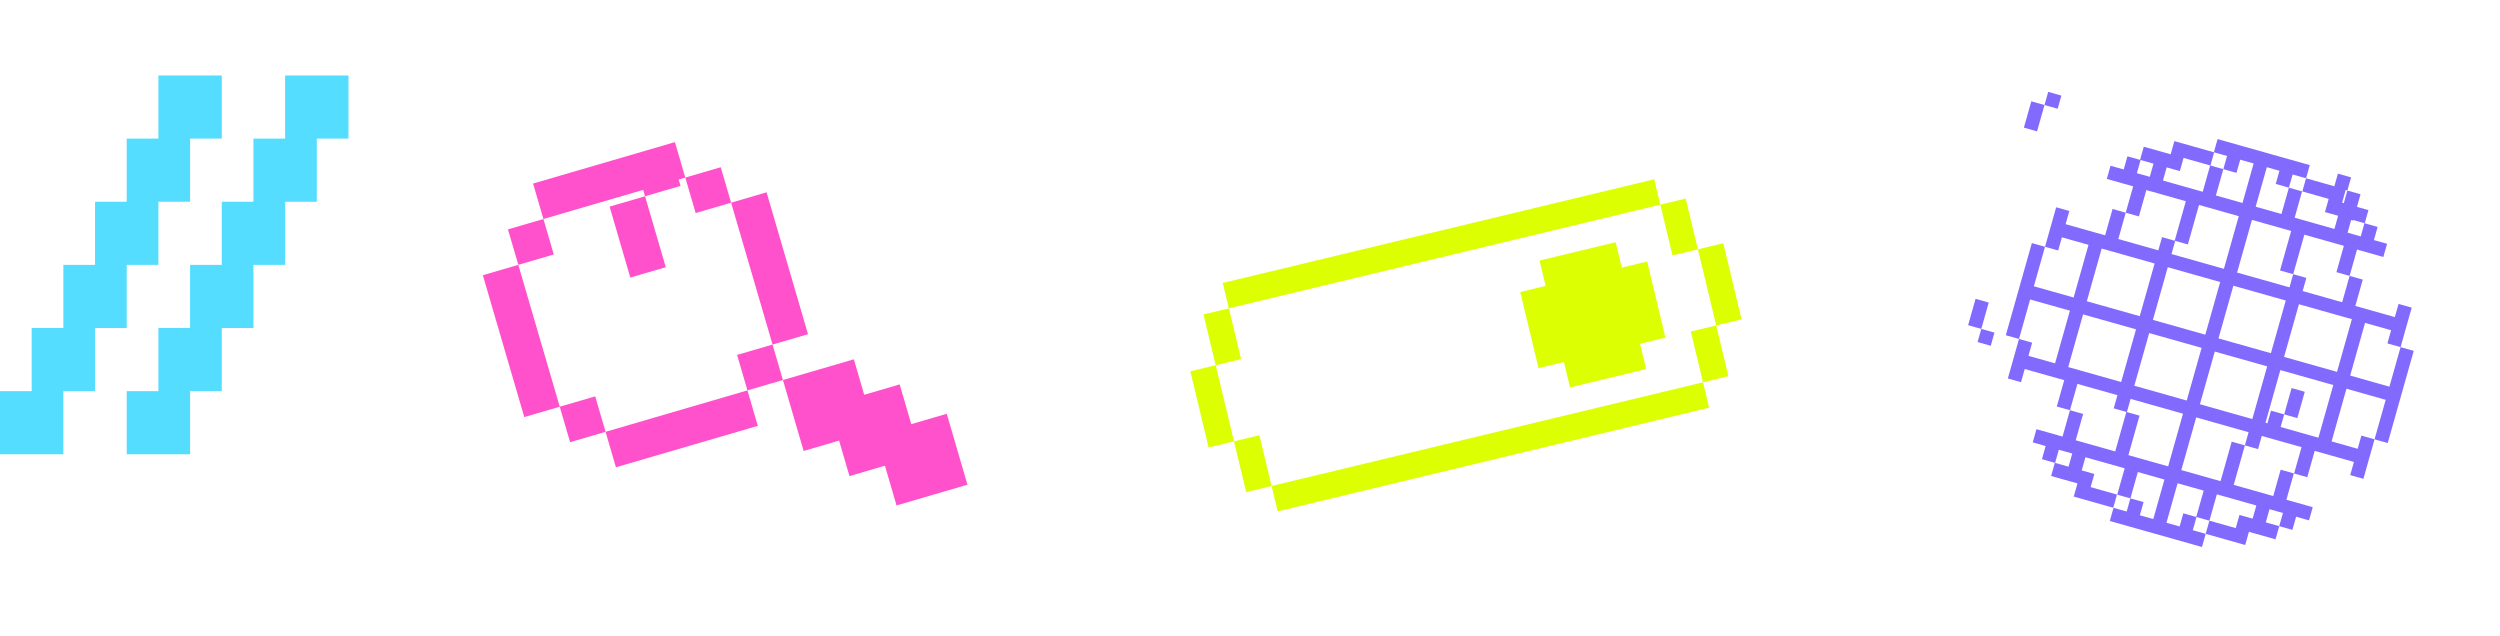 <?xml version="1.0" encoding="UTF-8"?> <svg xmlns="http://www.w3.org/2000/svg" width="330" height="84" viewBox="0 0 330 84" fill="none"><g filter="url(#filter0_d_1894_63)"><path fill-rule="evenodd" clip-rule="evenodd" d="M218.357 12.663L161.406 26.351L162.211 29.701L158.861 30.506L160.472 37.206L157.122 38.011L159.537 48.061L162.887 47.256L164.497 53.956L167.847 53.151L168.653 56.501L225.603 42.813L224.798 39.463L228.148 38.658L226.538 31.958L229.888 31.153L227.472 21.102L224.122 21.908L222.512 15.208L219.162 16.013L218.357 12.663ZM219.162 16.013L220.772 22.713L224.122 21.908L226.538 31.958L223.188 32.763L224.798 39.463L167.847 53.151L166.237 46.451L162.887 47.256L160.472 37.206L163.822 36.401L162.211 29.701L219.162 16.013Z" fill="#DCFF02"></path></g><g filter="url(#filter1_d_1894_63)"><path d="M203.217 23.388L213.267 20.973L214.073 24.323L217.423 23.518L219.838 33.568L216.488 34.373L217.293 37.723L207.243 40.138L206.438 36.788L203.088 37.593L200.672 27.543L204.022 26.738L203.217 23.388Z" fill="#DCFF02"></path></g><path d="M88.462 19.857L83.78 21.224L85.148 25.906L80.466 27.274L83.201 36.637L87.883 35.27L85.148 25.906L89.83 24.539L88.462 19.857Z" fill="#FF51CC"></path><g filter="url(#filter2_d_1894_63)"><path fill-rule="evenodd" clip-rule="evenodd" d="M95.091 7.758L76.364 13.228L77.731 17.91L73.049 19.277L74.417 23.959L69.735 25.326L75.205 44.053L79.887 42.686L81.254 47.368L85.936 46L87.303 50.682L106.03 45.212L104.663 40.53L109.345 39.163L112.08 48.526L116.761 47.159L118.129 51.841L122.811 50.473L124.342 55.717L133.706 52.982L130.971 43.618L126.289 44.986L124.757 39.742L120.076 41.11L118.708 36.428L109.345 39.163L107.977 34.481L112.659 33.114L107.189 14.387L102.507 15.754L101.14 11.072L96.458 12.44L95.091 7.758ZM96.458 12.44L97.826 17.122L102.507 15.754L107.977 34.481L103.295 35.849L104.663 40.53L85.936 46L84.568 41.319L79.887 42.686L74.417 23.959L79.099 22.591L77.731 17.91L96.458 12.44Z" fill="#FF51CC"></path></g><path d="M20.909 9.963V18.296H16.727V26.63H12.546V34.963H8.364V43.296H4.182V51.63H0V59.963H8.364V51.63H12.546V43.296H16.727V34.963H20.909V26.63H25.091V18.296H29.273V9.963H20.909Z" fill="#54DDFF"></path><path d="M37.637 9.963V18.296H33.455V26.63H29.273V34.963H25.091V43.296H20.909V51.63H16.727V59.963H25.091V51.63H29.273V43.296H33.455V34.963H37.637V26.63H41.818V18.296H46V9.963H37.637Z" fill="#54DDFF"></path><g filter="url(#filter3_d_1894_63)"><path fill-rule="evenodd" clip-rule="evenodd" d="M298.89 10.795L298.399 12.533L296.626 12.033L296.136 13.771L294.397 13.28L294.888 11.542L293.219 11.071L291.747 16.286L295.154 17.247L296.136 13.771L297.874 14.262L296.893 17.738L302.142 19.22L302.633 17.482L300.894 16.991L301.385 15.253L297.909 14.271L298.399 12.533L303.649 14.015L303.158 15.753L306.635 16.735L306.144 18.473L307.847 18.954L307.357 20.692L309.095 21.183L308.604 22.921L305.128 21.94L304.147 25.416L302.408 24.925L303.39 21.449L298.175 19.977L296.703 25.192L294.965 24.701L296.437 19.486L291.257 18.024L289.294 24.977L296.212 26.93L296.703 25.192L298.441 25.682L297.95 27.421L303.165 28.893L304.147 25.416L305.885 25.907L304.903 29.383L310.118 30.855L310.609 29.117L312.347 29.608L310.875 34.822L309.137 34.332L309.628 32.593L306.186 31.622L304.223 38.575L309.403 40.037L310.875 34.822L312.613 35.313L309.179 47.481L307.44 46.99L308.912 41.775L303.732 40.313L301.77 47.266L305.211 48.238L305.702 46.499L307.44 46.99L305.968 52.205L304.23 51.714L304.721 49.976L299.541 48.514L298.559 51.99L296.821 51.5L297.803 48.023L292.553 46.541L292.062 48.279L290.324 47.789L290.815 46.051L283.897 44.098L281.934 51.051L287.114 52.513L288.586 47.298L290.324 47.789L288.852 53.004L294.067 54.476L295.048 50.999L296.786 51.49L295.805 54.966L299.282 55.948L298.791 57.686L297.087 57.205L296.597 58.943L294.859 58.453L295.349 56.714L293.576 56.214L293.086 57.952L294.859 58.453L294.368 60.191L290.857 59.2L290.366 60.938L285.151 59.466L285.642 57.728L289.118 58.709L289.609 56.971L291.347 57.461L291.838 55.723L286.623 54.251L285.642 57.728L283.938 57.247L283.448 58.985L285.151 59.466L284.661 61.204L272.493 57.77L272.983 56.031L274.722 56.522L275.212 54.784L276.951 55.274L276.46 57.013L278.233 57.513L279.705 52.298L276.194 51.307L275.212 54.784L273.474 54.293L274.455 50.816L269.275 49.354L268.785 51.093L270.454 51.564L269.963 53.302L273.439 54.283L272.949 56.021L267.734 54.549L268.225 52.811L264.748 51.83L265.239 50.092L263.535 49.611L264.026 47.872L262.322 47.392L262.813 45.653L266.255 46.625L267.236 43.148L268.974 43.639L267.993 47.115L273.208 48.587L274.68 43.373L273.011 42.902L273.502 41.163L268.218 39.672L267.236 43.148L265.498 42.658L266.479 39.181L261.265 37.709L260.774 39.447L259.036 38.957L260.508 33.742L262.246 34.233L261.755 35.971L265.267 36.962L267.229 30.009L261.98 28.527L260.508 33.742L258.769 33.251L262.204 21.084L263.942 21.574L262.47 26.789L267.72 28.271L269.683 21.318L266.171 20.327L265.681 22.065L263.942 21.574L265.414 16.36L267.153 16.85L266.662 18.588L271.877 20.061L272.858 16.584L274.596 17.075L273.615 20.551L278.899 22.043L279.39 20.305L281.059 20.776L282.531 15.561L277.316 14.089L276.335 17.565L274.596 17.075L275.578 13.598L272.101 12.617L272.592 10.879L274.33 11.369L274.821 9.631L276.489 10.102L276.98 8.364L280.526 9.365L281.017 7.627L286.232 9.099L286.722 7.36L298.89 10.795ZM271.421 21.808L269.458 28.762L276.446 30.734L278.409 23.781L271.421 21.808ZM297.46 29.159L304.448 31.131L302.485 38.084L295.497 36.112L297.46 29.159ZM303.88 19.711L305.619 20.201L306.109 18.463L304.371 17.972L303.88 19.711ZM278.263 10.602L277.772 12.341L276.068 11.86L276.559 10.122L278.263 10.602ZM265.764 48.363L265.274 50.101L267.047 50.602L267.537 48.864L265.764 48.363ZM281.709 58.494L282.2 56.756L283.904 57.237L284.885 53.761L281.443 52.789L279.971 58.004L281.709 58.494ZM274.946 49.078L276.418 43.864L274.749 43.392L275.24 41.654L282.158 43.607L280.196 50.56L274.946 49.078ZM284.76 14.313L285.741 10.837L282.23 9.846L281.739 11.584L280.001 11.093L279.51 12.831L284.76 14.313ZM285.776 10.847L287.479 11.328L286.498 14.804L290.009 15.795L291.481 10.58L289.708 10.08L289.217 11.818L287.479 11.328L287.97 9.589L286.266 9.108L285.776 10.847ZM284.269 16.052L282.797 21.266L281.128 20.795L280.638 22.534L287.556 24.486L289.518 17.533L284.269 16.052ZM300.031 46.776L301.994 39.823L295.006 37.85L293.044 44.803L300.031 46.776ZM267.005 37.453L273.993 39.425L275.955 32.472L268.967 30.5L267.005 37.453ZM287.065 26.225L280.147 24.272L278.184 31.225L285.102 33.178L287.065 26.225ZM288.803 26.715L295.722 28.668L293.759 35.621L286.841 33.668L288.803 26.715ZM291.305 44.312L293.268 37.359L286.35 35.407L284.387 42.359L291.305 44.312ZM282.649 41.869L284.612 34.916L277.693 32.963L275.731 39.916L282.649 41.869Z" fill="#826AFE"></path></g><path d="M269.873 13.865L270.363 12.127L272.102 12.618L271.611 14.356L269.873 13.865Z" fill="#826AFE"></path><path d="M269.872 13.864L268.134 13.373L267.152 16.849L268.891 17.34L269.872 13.864Z" fill="#826AFE"></path><path d="M261.53 43.414L259.792 42.924L260.773 39.447L262.512 39.938L261.53 43.414Z" fill="#826AFE"></path><path d="M261.531 43.414L263.269 43.905L262.779 45.643L261.041 45.152L261.531 43.414Z" fill="#826AFE"></path><path d="M301.511 54.7L301.02 56.438L299.282 55.947L299.772 54.209L301.511 54.7Z" fill="#826AFE"></path><path d="M301.511 54.699L303.249 55.19L304.23 51.713L302.492 51.223L301.511 54.699Z" fill="#826AFE"></path><path d="M309.852 25.15L311.59 25.641L310.608 29.118L308.87 28.627L309.852 25.15Z" fill="#826AFE"></path><path d="M309.852 25.151L310.343 23.413L308.604 22.922L308.114 24.66L309.852 25.151Z" fill="#826AFE"></path><defs><filter id="filter0_d_1894_63" x="146.721" y="12.662" width="93.567" height="65.238" filterUnits="userSpaceOnUse" color-interpolation-filters="sRGB"><feFlood flood-opacity="0" result="BackgroundImageFix"></feFlood><feColorMatrix in="SourceAlpha" type="matrix" values="0 0 0 0 0 0 0 0 0 0 0 0 0 0 0 0 0 0 127 0" result="hardAlpha"></feColorMatrix><feOffset dy="11"></feOffset><feGaussianBlur stdDeviation="5.2"></feGaussianBlur><feComposite in2="hardAlpha" operator="out"></feComposite><feColorMatrix type="matrix" values="0 0 0 0 0 0 0 0 0 0 0 0 0 0 0 0 0 0 0.15 0"></feColorMatrix><feBlend mode="normal" in2="BackgroundImageFix" result="effect1_dropShadow_1894_63"></feBlend><feBlend mode="normal" in="SourceGraphic" in2="effect1_dropShadow_1894_63" result="shape"></feBlend></filter><filter id="filter1_d_1894_63" x="190.272" y="20.973" width="39.966" height="40.566" filterUnits="userSpaceOnUse" color-interpolation-filters="sRGB"><feFlood flood-opacity="0" result="BackgroundImageFix"></feFlood><feColorMatrix in="SourceAlpha" type="matrix" values="0 0 0 0 0 0 0 0 0 0 0 0 0 0 0 0 0 0 127 0" result="hardAlpha"></feColorMatrix><feOffset dy="11"></feOffset><feGaussianBlur stdDeviation="5.2"></feGaussianBlur><feComposite in2="hardAlpha" operator="out"></feComposite><feColorMatrix type="matrix" values="0 0 0 0 0 0 0 0 0 0 0 0 0 0 0 0 0 0 0.15 0"></feColorMatrix><feBlend mode="normal" in2="BackgroundImageFix" result="effect1_dropShadow_1894_63"></feBlend><feBlend mode="normal" in="SourceGraphic" in2="effect1_dropShadow_1894_63" result="shape"></feBlend></filter><filter id="filter2_d_1894_63" x="49.135" y="4.158" width="93.171" height="77.159" filterUnits="userSpaceOnUse" color-interpolation-filters="sRGB"><feFlood flood-opacity="0" result="BackgroundImageFix"></feFlood><feColorMatrix in="SourceAlpha" type="matrix" values="0 0 0 0 0 0 0 0 0 0 0 0 0 0 0 0 0 0 127 0" result="hardAlpha"></feColorMatrix><feOffset dx="-6" dy="11"></feOffset><feGaussianBlur stdDeviation="7.3"></feGaussianBlur><feComposite in2="hardAlpha" operator="out"></feComposite><feColorMatrix type="matrix" values="0 0 0 0 0 0 0 0 0 0 0 0 0 0 0 0 0 0 0.15 0"></feColorMatrix><feBlend mode="normal" in2="BackgroundImageFix" result="effect1_dropShadow_1894_63"></feBlend><feBlend mode="normal" in="SourceGraphic" in2="effect1_dropShadow_1894_63" result="shape"></feBlend></filter><filter id="filter3_d_1894_63" x="253.57" y="7.159" width="76.244" height="76.246" filterUnits="userSpaceOnUse" color-interpolation-filters="sRGB"><feFlood flood-opacity="0" result="BackgroundImageFix"></feFlood><feColorMatrix in="SourceAlpha" type="matrix" values="0 0 0 0 0 0 0 0 0 0 0 0 0 0 0 0 0 0 127 0" result="hardAlpha"></feColorMatrix><feOffset dx="6" dy="11"></feOffset><feGaussianBlur stdDeviation="5.6"></feGaussianBlur><feComposite in2="hardAlpha" operator="out"></feComposite><feColorMatrix type="matrix" values="0 0 0 0 0 0 0 0 0 0 0 0 0 0 0 0 0 0 0.15 0"></feColorMatrix><feBlend mode="normal" in2="BackgroundImageFix" result="effect1_dropShadow_1894_63"></feBlend><feBlend mode="normal" in="SourceGraphic" in2="effect1_dropShadow_1894_63" result="shape"></feBlend></filter></defs></svg> 